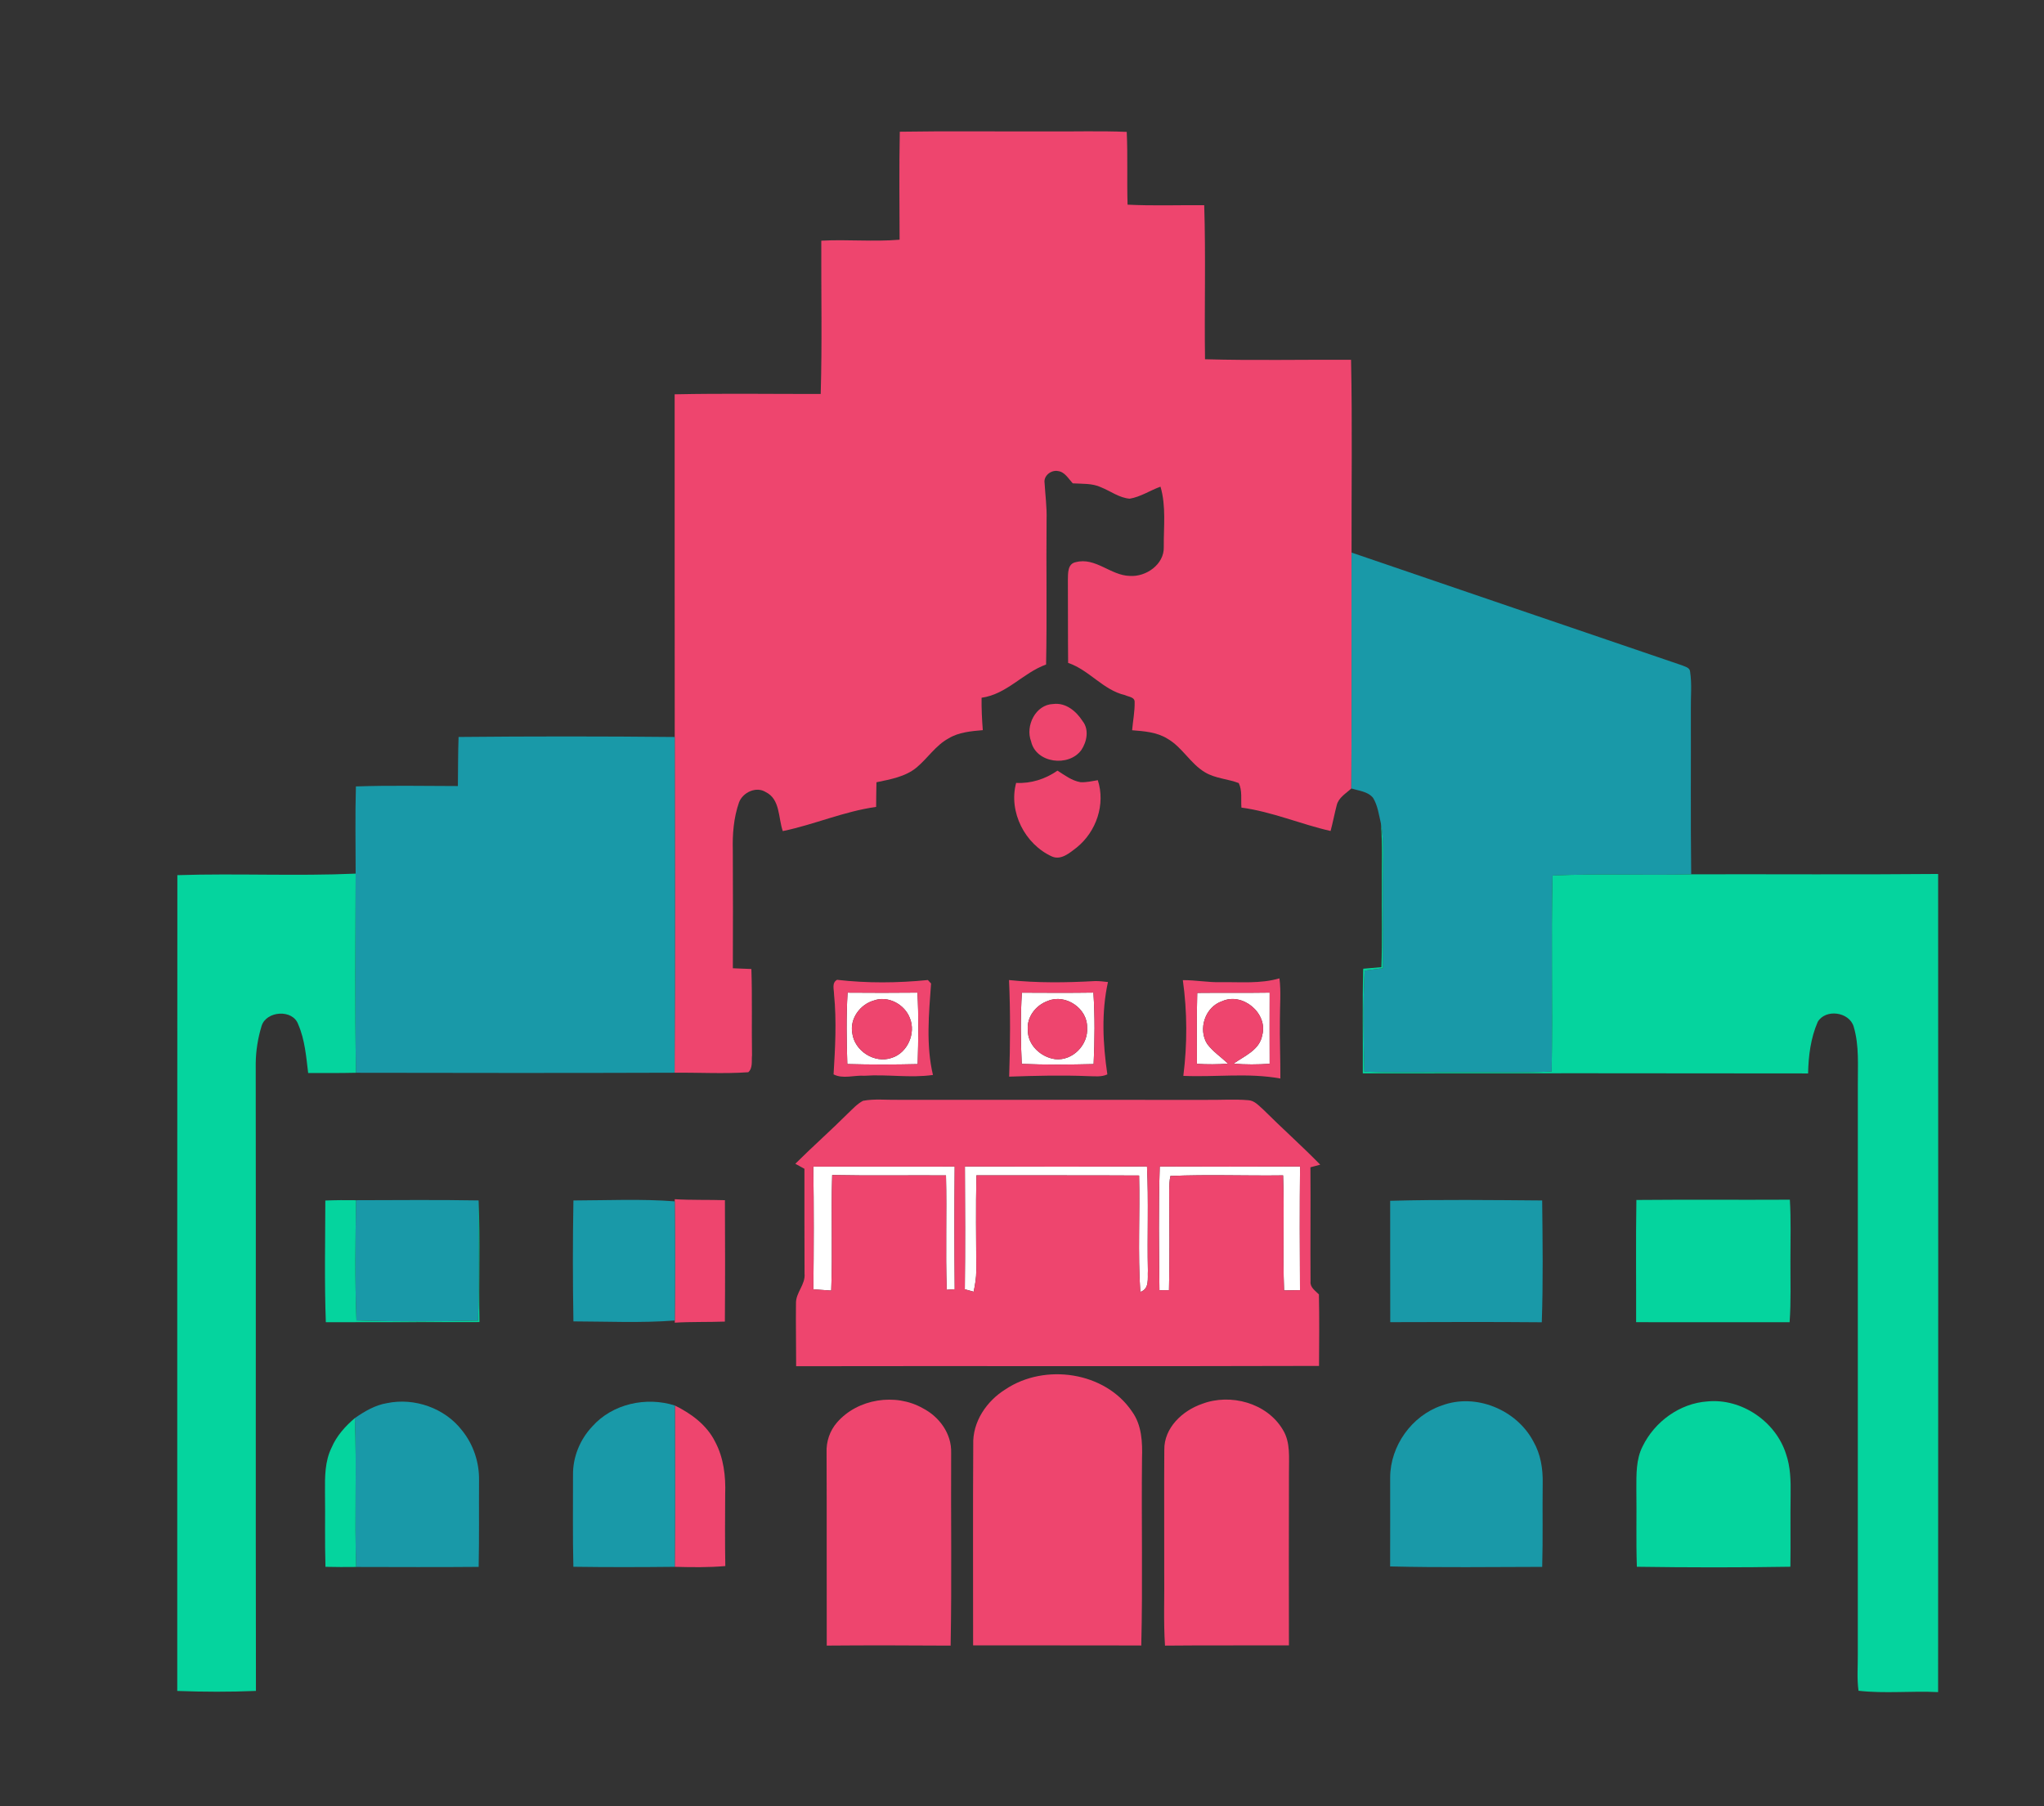 <?xml version="1.0" encoding="UTF-8"?>
<svg enable-background="new 0 0 740 654" version="1.1" viewBox="0 0 740 654" xml:space="preserve" xmlns="http://www.w3.org/2000/svg"><rect x="0" y="0" width="740" height="654" fill="#333333" stroke="none"/><path d="m306.86 359.39c8.42 0.07 16.85 0.08 25.28-0.01 0.49 8.62 0.33 17.26 0.09 25.88-8.49 0.2-16.98 0.22-25.47-0.02-0.28-8.61-0.42-17.24 0.1-25.85zm9.47 2.86c-4.96 1.41-8.7 6.54-7.78 11.75 0.77 6.49 8.08 11.17 14.28 9 5.74-1.78 8.83-8.93 6.57-14.41-1.89-4.99-7.93-8.25-13.07-6.34z" fill="#fff"/><path d="m369.95 359.4c8.63 0.05 17.26 0.09 25.9-0.03 0.57 8.61 0.49 17.26 0.08 25.88-8.68 0.21-17.36 0.3-26.02-0.07-0.43-8.59-0.47-17.2 0.04-25.78zm9.43 2.98c-4.35 1.5-7.75 5.86-7.27 10.59-0.07 5.41 4.77 9.82 9.91 10.5 6.3 0.69 12.07-5.23 11.54-11.49 0.17-6.91-7.85-12.27-14.18-9.6z" fill="#fff"/><path d="m433.44 359.48c8.74-0.1 17.48 0.04 26.22-0.1-0.04 8.59-0.02 17.17 0 25.76-4.35 0.3-8.72 0.34-13.06-0.05 3.93-2.8 9.44-4.93 10.37-10.28 2.18-7.87-7.05-15.66-14.47-12.34-6.17 1.98-8.89 10.14-5.43 15.53 2.09 2.77 5.02 4.72 7.53 7.1-3.75 0.29-7.52 0.29-11.27 0.07 0-8.56-0.13-17.13 0.11-25.69z" fill="#fff"/><path d="m294.45 422.38c17.06-0.03 34.12 0.03 51.18-0.02-0.13 14.8-0.13 29.6 0.01 44.41-0.73 0.04-2.17 0.14-2.89 0.19-0.48-13.8 0.06-27.61-0.27-41.41-13.74-0.09-27.47 0.15-41.2-0.13-0.45 13.94 0.19 27.89-0.35 41.83-2.16-0.14-4.31-0.3-6.46-0.45 0.16-14.8 0.2-29.61-0.02-44.42z" fill="#fff"/><path d="m349.33 422.33c21.98 0.06 43.95 0.11 65.92-0.02 0.62 12.55 0.05 25.13 0.33 37.7-0.16 2.74 0.67 6.66-2.75 7.73-0.93-14.02-0.1-28.1-0.43-42.14-19.64-0.12-39.27-0.02-58.91-0.06-0.23 11.49-0.1 22.99-0.04 34.48 0 2.57-0.43 5.12-0.95 7.64l-3.2-0.88c0.17-14.81 0.11-29.63 0.03-44.45z" fill="#fff"/><path d="m419.87 422.33c16.93 0.07 33.86 0.07 50.79 0-0.14 14.92-0.11 29.84-0.02 44.77-1.92 0.03-3.84 0.07-5.76 0.1-0.52-13.88 0.16-27.77-0.35-41.65-13.59 0.18-27.22-0.37-40.8 0.21-0.36 1.7-0.41 3.44-0.44 5.18 0.05 12.05 0.22 24.11-0.07 36.17-0.87 0-2.6 0-3.46 0.01-0.16-14.93-0.37-29.87 0.11-44.79z" fill="#fff"/><path d="m325.76 47.69c17.74-0.29 35.49-0.04 53.24-0.12 9.64 0.1 19.28-0.23 28.92 0.18 0.4 8.78 0.03 17.57 0.3 26.35 9.24 0.47 18.5 0.12 27.75 0.19 0.59 18.58 0.03 37.19 0.29 55.78 17.61 0.5 35.25 0.09 52.87 0.2 0.49 23.26 0.12 46.53 0.18 69.79-0.07 28.47 0.11 56.94-0.08 85.41-1.94 1.81-4.63 3.3-5.29 6.07-0.81 3.09-1.39 6.23-2.22 9.32-10.86-2.47-21.18-6.98-32.28-8.47-0.23-2.94 0.36-6.16-0.97-8.88-3.97-1.52-8.42-1.65-12.14-3.85-5.38-3.15-8.3-9.17-13.73-12.25-3.81-2.35-8.38-2.68-12.73-3.02 0.29-3.4 0.98-6.78 0.91-10.2 0.07-1.84-2.22-1.89-3.43-2.5-7.98-1.84-12.98-9.09-20.65-11.69-0.1-10.01-0.03-20.03-0.09-30.04 0.06-2.38-0.16-5.86 2.88-6.43 7.09-1.88 12.6 4.83 19.5 4.98 5.87 0.45 12.54-4.16 12.34-10.46-0.07-7.28 0.9-14.76-1.19-21.85-3.75 1.34-7.17 3.69-11.14 4.35-3.79-0.3-6.92-2.74-10.36-4.12-3.2-1.51-6.82-1.22-10.26-1.43-1.57-1.68-2.87-4.16-5.38-4.46-2.48-0.46-5.28 1.74-4.82 4.37 0.26 4.37 0.85 8.72 0.72 13.1-0.17 17.53 0.18 35.06-0.18 52.58-8.36 3.02-14.23 10.77-23.35 12.03-0.06 3.92 0.14 7.83 0.44 11.73-4.25 0.38-8.71 0.73-12.44 3.01-4.64 2.55-7.53 7.16-11.51 10.5-4.1 3.39-9.5 4.29-14.55 5.36-0.07 2.98-0.09 5.95-0.12 8.93-11.6 1.59-22.37 6.39-33.79 8.75-1.67-4.77-0.89-11.54-6.16-14.12-3.45-2.2-8.31 0.1-9.68 3.71-1.96 5.61-2.42 11.6-2.25 17.51 0.09 14.19 0.05 28.37 0.01 42.56 2.24 0.07 4.47 0.16 6.71 0.27 0.35 10.4 0.05 20.81 0.23 31.21-0.22 2.03 0.36 4.63-1.35 6.16-8.87 0.63-17.79 0.08-26.68 0.18 0.21-40.52 0.12-81.03 0.05-121.55-0.06-41.36 0-82.72-0.03-124.07 17.62-0.37 35.25-0.1 52.88-0.12 0.54-18.5 0.13-37 0.21-55.5 9.45-0.52 18.91 0.45 28.35-0.36-0.04-13.03-0.19-26.06 0.07-39.09z" fill="#EE456E"/><path d="m381.28 254.89c4.57-0.59 8.36 2.59 10.67 6.21 2.41 3.03 1.54 7.44-0.46 10.43-4.51 6.26-16.44 4.83-18.2-3.12-2.16-5.59 1.62-13.33 7.99-13.52z" fill="#EE456E"/><path d="m367.88 283.45c5.38 0.29 10.57-1.39 14.97-4.44 2.61 1.66 5.2 3.65 8.33 4.18 2.11 0.13 4.19-0.4 6.27-0.72 2.84 8.76-0.56 18.64-7.63 24.36-2.48 1.89-5.58 4.69-8.92 3.29-9.8-4.39-15.86-16.17-13.02-26.67z" fill="#EE456E"/><path d="m428.23 354.86c4.61-0.04 9.16 0.86 13.78 0.74 7.07-0.11 14.3 0.63 21.2-1.39 0.61 4.91 0.15 9.86 0.16 14.8-0.11 7.15 0.21 14.31 0.17 21.47-11.6-2.13-23.43-0.44-35.13-0.96 1.45-11.49 1.43-23.19-0.18-34.66zm5.21 4.62c-0.24 8.56-0.11 17.13-0.11 25.69 3.75 0.22 7.52 0.22 11.27-0.07-2.51-2.38-5.44-4.33-7.53-7.1-3.46-5.39-0.74-13.55 5.43-15.53 7.42-3.32 16.65 4.47 14.47 12.34-0.93 5.35-6.44 7.48-10.37 10.28 4.34 0.39 8.71 0.35 13.06 0.05-0.02-8.59-0.04-17.17 0-25.76-8.74 0.14-17.48 0-26.22 0.1z" fill="#EE456E"/><path d="m301.95 359.98c-0.01-1.8-0.88-4.13 1.09-5.24 10.91 1.27 21.96 1.16 32.88 0.08 0.29 0.32 0.87 0.94 1.16 1.26-0.79 10.98-1.88 22.28 0.68 33.11-8.2 1.18-16.53-0.3-24.79 0.29-3.69-0.27-7.76 1.26-11.19-0.5 0.59-9.65 1.13-19.35 0.17-29zm4.91-0.59c-0.52 8.61-0.38 17.24-0.1 25.85 8.49 0.24 16.98 0.22 25.47 0.02 0.24-8.62 0.4-17.26-0.09-25.88-8.43 0.09-16.86 0.08-25.28 0.01z" fill="#EE456E"/><path d="m365.3 354.83c10.33 1.09 20.76 0.94 31.12 0.37 1.57-0.03 3.13 0.16 4.7 0.35-2.43 10.97-1.84 22.4-0.22 33.43-2.17 1.03-4.62 0.66-6.92 0.64-9.54-0.39-19.09-0.15-28.63 0.18 0.4-11.65 0.47-23.32-0.05-34.97zm4.65 4.57c-0.51 8.58-0.47 17.19-0.04 25.78 8.66 0.37 17.34 0.28 26.02 0.07 0.41-8.62 0.49-17.27-0.08-25.88-8.64 0.12-17.27 0.08-25.9 0.03z" fill="#EE456E"/><path d="m316.33 362.25c5.14-1.91 11.18 1.35 13.07 6.34 2.26 5.48-0.83 12.63-6.57 14.41-6.2 2.17-13.51-2.51-14.28-9-0.92-5.21 2.82-10.34 7.78-11.75z" fill="#EE456E"/><path d="m379.38 362.38c6.33-2.67 14.35 2.69 14.18 9.6 0.53 6.26-5.24 12.18-11.54 11.49-5.14-0.68-9.98-5.09-9.91-10.5-0.48-4.73 2.92-9.09 7.27-10.59z" fill="#EE456E"/><path d="m312.43 398.55c4.13-0.79 8.38-0.28 12.57-0.36 37.33 0.04 74.67 0 112 0.02 4.97 0.06 9.96-0.3 14.92 0.12 2.26 0.1 3.79 1.98 5.39 3.35 6.78 6.77 13.96 13.13 20.66 19.99-1.19 0.31-2.37 0.63-3.55 0.95 0.11 13.78-0.06 27.57 0.04 41.35-0.23 2.13 1.73 3.33 3.03 4.67 0.19 8.63 0.09 17.26 0.04 25.89-63.1 0.2-126.2-0.01-189.3 0.11 0.01-7.58-0.15-15.15-0.06-22.73-0.11-3.93 3.51-6.84 3.1-10.84-0.06-12.64-0.03-25.27-0.04-37.91-1.1-0.61-2.2-1.21-3.3-1.82 6.25-6.22 12.87-12.06 19.11-18.29 1.7-1.61 3.3-3.4 5.39-4.5zm-17.98 23.83c0.22 14.81 0.18 29.62 0.02 44.42 2.15 0.15 4.3 0.31 6.46 0.45 0.54-13.94-0.1-27.89 0.35-41.83 13.73 0.28 27.46 0.04 41.2 0.13 0.33 13.8-0.21 27.61 0.27 41.41 0.72-0.05 2.16-0.15 2.89-0.19-0.14-14.81-0.14-29.61-0.01-44.41-17.06 0.05-34.12-0.01-51.18 0.02zm54.88-0.05c0.08 14.82 0.14 29.64-0.03 44.45l3.2 0.88c0.52-2.52 0.95-5.07 0.95-7.64-0.06-11.49-0.19-22.99 0.04-34.48 19.64 0.04 39.27-0.06 58.91 0.06 0.33 14.04-0.5 28.12 0.43 42.14 3.42-1.07 2.59-4.99 2.75-7.73-0.28-12.57 0.29-25.15-0.33-37.7-21.97 0.13-43.94 0.08-65.92 0.02zm70.54 0c-0.48 14.92-0.27 29.86-0.11 44.79 0.86-0.01 2.59-0.01 3.46-0.01 0.29-12.06 0.12-24.12 0.07-36.17 0.03-1.74 0.08-3.48 0.44-5.18 13.58-0.58 27.21-0.03 40.8-0.21 0.51 13.88-0.17 27.77 0.35 41.65 1.92-0.03 3.84-0.07 5.76-0.1-0.09-14.93-0.12-29.85 0.02-44.77-16.93 0.07-33.86 0.07-50.79 0z" fill="#EE456E"/><path d="m244.28 434.18c6.05 0.36 12.12 0.16 18.17 0.35 0.06 14.65 0.1 29.3-0.02 43.95-6.04 0.23-12.1 0.03-18.14 0.39l0.01-0.78c0.13-14.38 0.14-28.76-0.01-43.14l-0.01-0.77z" fill="#EE456E"/><path d="m364.03 503c14.22-9.51 36.09-6.41 45.83 8.09 3.53 4.89 3.77 11.11 3.59 16.91-0.25 22.59 0.29 45.18-0.27 67.76-20.29-0.09-40.59 0-60.88-0.05 0.01-24.22-0.1-48.45 0.05-72.67-0.31-8.27 4.84-15.8 11.68-20.04z" fill="#EE456E"/><path d="m303.03 515c7.47-8.61 21.19-10.76 31.07-5.14 5.95 3.05 10.47 9.22 10.25 16.1-0.12 23.28 0.25 46.57-0.19 69.84-14.95-0.09-29.9-0.14-44.85-0.01-0.07-23.29 0.04-46.58-0.06-69.87-0.16-3.97 1.16-7.92 3.78-10.92z" fill="#EE456E"/><path d="m435.17 508.28c10.29-3.91 23.51-0.37 29.26 9.35 2.86 4.6 2.17 10.21 2.22 15.37-0.07 20.9-0.03 41.81-0.01 62.71-14.96 0.06-29.91-0.06-44.87 0.09-0.58-8.93-0.16-17.87-0.28-26.8 0.05-14.67-0.09-29.35 0.03-44.02-0.15-8.01 6.54-14.24 13.65-16.7z" fill="#EE456E"/><path d="m244.34 508.87c5.94 2.93 11.57 7.07 14.58 13.15 3.08 5.8 3.86 12.49 3.62 18.98-0.06 8.66-0.1 17.32 0.05 25.99-6.09 0.54-12.2 0.44-18.3 0.28 0.18-19.47 0.08-38.94 0.05-58.4z" fill="#EE456E"/><g fill="#1999A8"><path d="m489.31 200.06c39.91 13.6 79.79 27.29 119.72 40.85 1.07 0.49 2.78 0.79 2.85 2.3 0.7 4.56 0.19 9.2 0.27 13.79 0.06 19.84-0.12 39.69 0.12 59.54-16.74 0.46-33.48-0.34-50.2 0.44-0.55 23.65 0.11 47.31-0.32 70.96-11.25 0.57-22.5 0.17-33.75 0.28-11.35-0.11-22.71 0.26-34.05-0.23-0.33-12.19-0.55-24.4 0.11-36.58 2.21-0.29 4.41-0.59 6.62-0.87 0.05-13.85-0.17-27.69 0.08-41.53 0.03-3.66-0.16-7.32-0.83-10.92-0.74-3.12-1.14-6.46-2.84-9.24-1.91-2.32-5.18-2.55-7.86-3.38 0.19-28.47 0.01-56.94 0.08-85.41z"/><path d="m166.02 266.82c26.08-0.25 52.18-0.26 78.26 0.01 0.07 40.52 0.16 81.03-0.05 121.55-38.45 0.13-76.9 0.1-115.35 0.02-0.43-24.03-0.18-48.07-0.12-72.1-0.01-10.52-0.21-21.05 0.09-31.57 12.3-0.43 24.61-0.15 36.92-0.14 0.08-5.92 0.03-11.85 0.25-17.77z"/><path d="m128.91 434.54c14.79-0.03 29.58-0.18 44.37 0.08-0.13 14.51 0.36 29.03-0.22 43.53-14.66 0.3-29.35 0.41-44.01-0.08-0.59-14.5-0.38-29.02-0.14-43.53z"/><path d="m207.6 434.63c12.22-0.03 24.49-0.62 36.69 0.32 0.15 14.38 0.14 28.76 0.01 43.14-12.2 0.94-24.48 0.35-36.7 0.32-0.25-14.59-0.26-29.19 0-43.78z"/><path d="m503.29 434.75c18.34-0.5 36.69-0.26 55.03-0.12 0.16 14.69 0.37 29.4-0.14 44.1-18.29-0.17-36.57-0.08-54.86-0.04-0.06-14.65 0.01-29.3-0.03-43.94z"/><path d="m521.94 508.88c12.28-4.65 27.14 1.5 33.19 13 2.64 4.56 3.49 9.91 3.38 15.13-0.13 10.09 0.11 20.19-0.18 30.28-18.35 0.02-36.71 0.3-55.05-0.16 0.06-10.73-0.02-21.47 0.01-32.2 0.03-11.43 7.81-22.37 18.65-26.05z"/><path d="m128.47 513.42c3.52-2.45 7.32-4.7 11.62-5.41 9.92-2.07 20.91 1.77 27.14 9.82 4.14 5.08 6.32 11.62 6.2 18.16-0.07 10.43 0.09 20.87-0.14 31.3-14.78 0.14-29.56 0.05-44.35 0.03-0.62-17.96 0.25-35.94-0.47-53.9z"/><path d="m214.44 516.43c7.33-8.23 19.55-10.85 29.9-7.56 0.03 19.46 0.13 38.93-0.05 58.4-12.24 0.13-24.47 0.16-36.71-0.02-0.27-11.08-0.11-22.16-0.13-33.23-0.09-6.51 2.54-12.88 6.99-17.59z"/></g><g fill="#05D49E"><path d="m499.93 298.09c0.67 3.6 0.86 7.26 0.83 10.92-0.25 13.84-0.03 27.68-0.08 41.53-2.21 0.28-4.41 0.58-6.62 0.87-0.66 12.18-0.44 24.39-0.11 36.58 11.34 0.49 22.7 0.12 34.05 0.23 11.25-0.11 22.5 0.29 33.75-0.28 0.43-23.65-0.23-47.31 0.32-70.96 16.72-0.78 33.46 0.02 50.2-0.44 29.8-0.07 59.6 0.15 89.4-0.12 0.03 98.74 0.06 197.47-0.01 296.21-9.6-0.49-19.27 0.6-28.81-0.49-0.62-4.36-0.22-8.77-0.26-13.14 0.01-68.67 0-137.33 0.01-206-0.06-7.12 0.56-14.41-1.51-21.32-1.59-5.35-10.16-6.53-13.01-1.71-2.55 5.87-3.36 12.32-3.49 18.67-53.73-0.07-107.47-0.09-161.21-0.03 0.08-12.63-0.19-25.25 0.15-37.88 2.19-0.18 4.38-0.37 6.58-0.57 0.36-9.72 0.1-19.44 0.17-29.16-0.09-7.64 0.3-15.29-0.35-22.91z"/><path d="m64.21 316.85c21.51-0.69 43.05 0.4 64.55-0.55-0.06 24.03-0.31 48.07 0.12 72.1-5.77 0.13-11.54 0.1-17.31 0.1-0.73-5.94-1.18-12.02-3.59-17.58-1.95-5.67-11.62-4.97-13.28 0.55-1.33 4.37-2.07 8.94-2.12 13.51 0.11 75.74-0.06 151.48 0.08 227.22-9.49 0.4-19 0.36-28.49 0.01 0.03-98.45-0.04-196.91 0.04-295.36z"/><path d="m592.43 434.45c18.52-0.17 37.04 0 55.56-0.1 0.45 7.21 0.2 14.43 0.21 21.65-0.03 7.57 0.25 15.15-0.3 22.71-18.52 0-37.05 0.02-55.57-0.01 0.05-14.75-0.14-29.5 0.1-44.25z"/><path d="m117.78 434.65c3.71-0.15 7.42-0.17 11.13-0.11-0.24 14.51-0.45 29.03 0.14 43.53 14.66 0.49 29.35 0.38 44.01 0.08 0.58-14.5 0.09-29.02 0.22-43.53 0.59 14.67 0.02 29.36 0.31 44.04-18.54-0.01-37.08 0.03-55.63 0.05-0.53-14.68-0.22-29.38-0.18-44.06z"/><path d="m594.69 523.65c4.35-8.93 13.45-15.58 23.45-16.26 12.34-1.2 24.74 7.26 28.46 19.02 1.63 4.68 1.73 9.7 1.67 14.6-0.14 8.74 0.05 17.49-0.08 26.23-18.53 0.31-37.06 0.28-55.59 0.01-0.32-9.42-0.04-18.84-0.18-28.25 0.02-5.17-0.15-10.63 2.27-15.35z"/><path d="m120.04 524.13c1.81-4.26 4.94-7.75 8.43-10.71 0.72 17.96-0.15 35.94 0.47 53.9-3.7 0.05-7.41 0.04-11.11-0.05-0.28-9.09-0.05-18.18-0.17-27.27-0.04-5.36-0.05-10.96 2.38-15.87z"/></g></svg>
